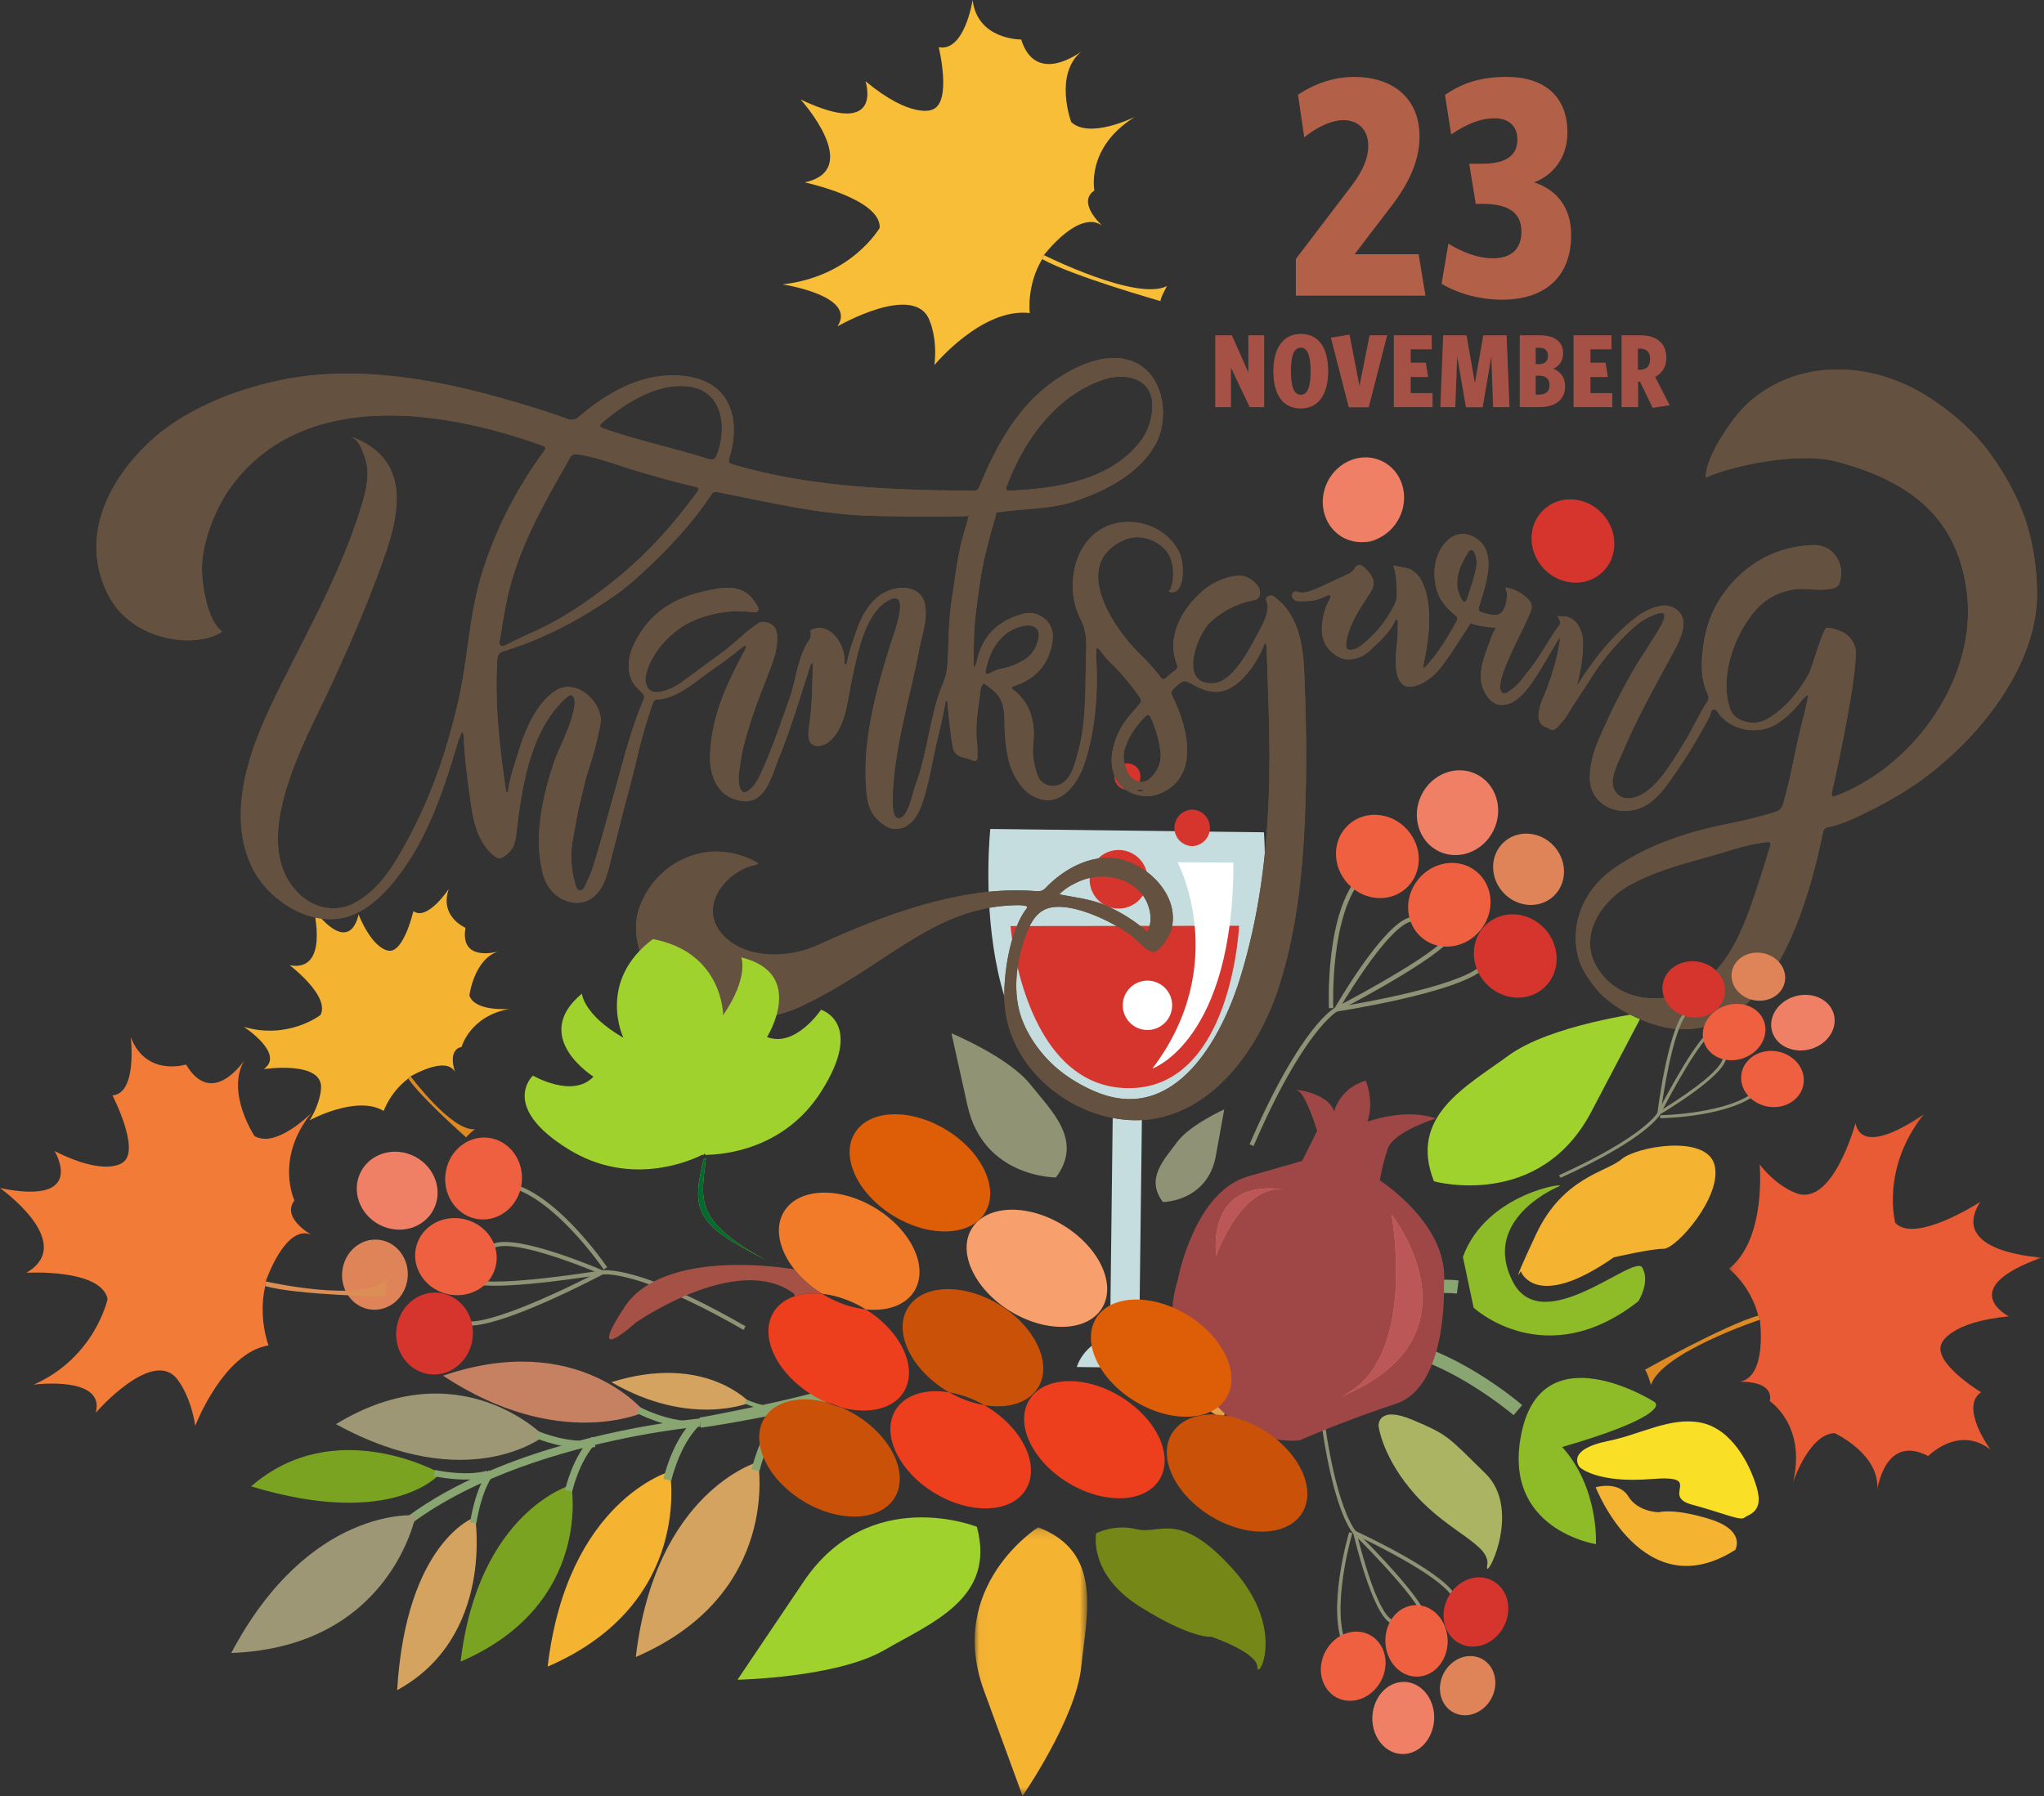 <svg width="223" height="196" viewBox="0 0 223 196" xmlns="http://www.w3.org/2000/svg" xmlns:xlink="http://www.w3.org/1999/xlink"><rect x="0" y="0" width="223" height="196" fill="#333333" stroke="none"/><title>Main Icon</title><defs><path id="a" d="M34.24.165v41.096H.102V.165h34.14z"/><path id="c" d="M12.297 29.448H.023V.137h12.274v29.311z"/></defs><g fill="none" fill-rule="evenodd"><path d="M158.691 173.913l-.298.242c-1.486-2.296-8.625-5.768-10.296-6.56.421 1.703 2.123 8.233 3.761 9.14l-.174.358c-2.015-1.12-3.955-9.435-4.038-9.79l-.092-.397.342.156c.37.169 9.063 4.171 10.795 6.851M147.538 167.304c-.026.082-2.47 8.412-.55 12.33l-.322.2c-1.994-4.073.421-12.295.525-12.644l.347.114z" fill="#8F9274"/><path d="M155.298 175.655l-.32.207c-1.354-2.618-7.22-8.406-7.28-8.462-.095-.091-2.38-2.384-3.798-14.095l.36-.072c1.393 11.51 3.663 13.84 3.684 13.862.246.24 5.968 5.888 7.354 8.56" fill="#8F9274"/><path d="M162.777 178.972c-1.693 1.206-3.851.806-4.818-.894-.969-1.7-.38-4.059 1.312-5.265 1.694-1.208 3.853-.806 4.82.896.968 1.7.379 4.053-1.314 5.263" fill="#D6352E"/><path d="M157.64 177.475c.77 1.973.01 4.276-1.703 5.145-1.713.866-3.726-.03-4.498-2.005-.77-1.973-.008-4.275 1.704-5.142 1.709-.868 3.722.029 4.498 2.002M149.383 184.89c-1.69 1.206-3.849.806-4.813-.894-.972-1.702-.382-4.06 1.311-5.266 1.692-1.208 3.85-.806 4.818.896.97 1.699.38 4.056-1.316 5.263" fill="#EE603F"/><path d="M161.62 186.57c-1.449 1.033-3.297.69-4.126-.766-.828-1.455-.326-3.474 1.126-4.507 1.449-1.031 3.296-.69 4.125.765.829 1.458.324 3.474-1.124 4.509" fill="#DF8458"/><path d="M156.412 186.675c.342 2.13-.86 4.206-2.69 4.64-1.833.433-3.596-.947-3.943-3.076-.34-2.13.864-4.209 2.695-4.64 1.827-.43 3.593.944 3.938 3.076" fill="#F08065"/><path d="M124.29 145.842l.307-25.126c15.52-1.182 13.3-29.9 13.3-29.9l-29.854-.363s-2.984 27.708 13.37 30.128l-.306 25.27c-2.955.8-3.626 3.312-3.626 3.312l10.351.128s-1.02-2.646-3.541-3.45" fill="#C6DDDF"/><path d="M110.25 101.047s1.395 17.549 12.778 17.687c11.378.138 12.156-17.716 12.156-17.716l-24.935.029zM130.107 88.342a1.993 1.993 0 0 0-.048 3.985 1.994 1.994 0 0 0 .048-3.985" fill="#D6352E"/><path d="M125.259 107.004a2.693 2.693 0 1 0-.062 5.385 2.693 2.693 0 0 0 .062-5.385" fill="#FFF"/><path d="M122.08 92.75a3.159 3.159 0 0 0-3.196 3.122 3.158 3.158 0 1 0 6.314.078 3.158 3.158 0 0 0-3.118-3.2M123.02 83.3a1.416 1.416 0 0 0-1.432 1.4 1.416 1.416 0 1 0 2.83.034 1.413 1.413 0 0 0-1.397-1.433" fill="#D6352E"/><path d="M128.473 94.08s5.904 11.105-2.744 22.515c0 0 8.84-3.047 8.84-22.47l-6.096-.046z" fill="#FFF"/><path d="M115.206 128.477s-7.9.056-9.652-7.836l-1.752-7.892s6.242 2.6 8.593 5.562c2.355 2.96 5.823 6.115 2.81 10.166" fill="#909374"/><path d="M54.347 135.572c-.218.035-.41.087-.577.16l.185.416c2.12-.942 9.34 1.94 11.204 2.715-2.039 1.054-10.848 5.496-14.093 5.33l-.024.452c3.792.194 14.308-5.367 14.754-5.603l.415-.22-.43-.188c-.36-.155-8.282-3.574-11.434-3.062M55.304 129.03l-.076.448c5.057.87 10.585 8.968 10.64 9.05l.374-.253a38.428 38.428 0 0 0-3.462-4.266c-2.75-2.924-5.264-4.6-7.476-4.978" fill="#8F9274"/><path d="M52.25 139.744l-.065.448c3.501.52 13.133-1.062 13.542-1.127.022-.003.996-.15 3.357.516 2.187.616 6.05 2.08 12.033 5.535l.226-.39c-11.65-6.739-15.539-6.13-15.693-6.108-.106.016-9.97 1.634-13.4 1.126" fill="#8F9274"/><path d="M43.245 145.062c.265-2.456 2.342-4.246 4.643-3.998 2.298.247 3.948 2.439 3.683 4.898-.266 2.456-2.343 4.247-4.643 3.998-2.299-.247-3.947-2.44-3.683-4.898" fill="#D6352E"/><path d="M48.681 141.175c-2.386-.625-3.848-2.946-3.264-5.187.584-2.24 2.994-3.55 5.382-2.924 2.388.623 3.852 2.948 3.265 5.185-.584 2.24-2.994 3.55-5.383 2.926M48.596 128.142c.265-2.456 2.343-4.248 4.641-3.997 2.3.246 3.948 2.44 3.685 4.897-.265 2.457-2.344 4.249-4.643 4-2.298-.25-3.947-2.443-3.683-4.9" fill="#EE603F"/><path d="M37.34 138.7c.228-2.103 2.007-3.635 3.976-3.424 1.966.214 3.379 2.091 3.152 4.196-.228 2.103-2.006 3.635-3.976 3.424-1.967-.213-3.379-2.092-3.152-4.196" fill="#DF8458"/><path d="M41.396 133.64c-2.187-1.144-3.093-3.736-2.024-5.788 1.07-2.051 3.71-2.788 5.9-1.648 2.187 1.145 3.094 3.736 2.022 5.788-1.066 2.053-3.708 2.79-5.898 1.647" fill="#F08065"/><path d="M126.876 131.162s4.869-.022 5.778-5.067l.91-5.043s-3.79 1.702-5.177 3.608c-1.387 1.904-3.456 3.94-1.511 6.502" fill="#8F9274"/><path d="M128.418 149.906s-2.044-3.235-.07-3.925c1.976-.69 10.31-2.836 11.152-5.439 0 0 1.869-3.158 1.401-4.403-.465-1.248 3.387 3.882.44 9.013 0 0 .231 5.485-4.324 6.009-4.558.526-2.097 4.898-4.912 2.867-2.817-2.035-2.838.325-3.42-.714-.584-1.04-.267-3.408-.267-3.408" fill="#E4A14D"/><path d="M156.44 128.898s11.496 3.215 17.176-7.593l5.676-10.808s-10.127 1.313-14.731 4.693c-4.604 3.381-10.91 6.603-8.12 13.708" fill="#A0D22E"/><path d="M150.397 155.587s.398 3.51 4.077 7.591c3.677 4.079 8.193 5.393 7.78 7.621-.41 2.234 3.979-5.933-.178-10.008-4.164-4.073-4.039-4.197-7.933-5.849-3.892-1.656-3.746.645-3.746.645" fill="#AAB462"/><path d="M175.492 157.225c3.512-.708 6.795-2.667 10.093-1.988 3.297.678 5.298 4.406 6.083 7.094.786 2.688-.88 2.882-1.348 3.266-.468.382-2.21-.473-5.724-1.416-3.514-.945 1.522-3.28-4.447-2.793-5.97.485-7.79-1.283-7.79-1.283s-1.722-1.898 3.133-2.88" fill="#FADF27"/><path d="M170.432 157.892c10.266-2.973 10.649-4.516 10.083-4.903-.564-.389-12.165-7.427-14.49 3.239-2.328 10.664 8.09 12.262 8.09 12.262s.362-6.1-3.683-10.598" fill="#8DBC28"/><path d="M165.13 154.415l.942-1.095c-.427-.368-10.511-8.942-18.598-7.19l.306 1.411c7.393-1.597 17.253 6.79 17.35 6.874M149.204 144.883c2.819-4.578 9.674-3.739 9.742-3.731l.187-1.433c-.318-.04-7.854-.96-11.158 4.405l1.229.759z" fill="#89A571"/><path d="M159.602 137.153c2.564-7.065 11.705-8.214 10.476-7.7-1.23.513-8.292 4.025-5.045 10.374 3.244 6.348 13.234-3.078 14.139-1.514.902 1.566-.426 3.674-.426 3.674-10.155 7.973-17.974.704-17.974.704l-1.17-5.538z" fill="#8DBC28"/><path d="M174.086 162.284s5.159 13.247 15.232 6.83c0 0 1.216-2.101-2.75-3.344-3.97-1.244-5.57-.764-5.57-.764s-2.286.011-3.348-1.726c-1.063-1.735-3.564-.996-3.564-.996" fill="#F5B332"/><path d="M161.72 105.858l-.3-.364c-2.623 2.165-12.787 3.943-15.157 4.332 1.084-1.814 5.349-8.747 7.716-9.283l-.105-.464c-2.913.662-8.059 9.564-8.275 9.943l-.247.426.487-.075c.522-.077 12.82-1.985 15.88-4.515M145.46 109.99c-.005-.104-.407-10.363 3.29-14.252l-.342-.328c-3.84 4.04-3.44 14.17-3.42 14.6l.472-.02z" fill="#8F9274"/><path d="M157.986 102.83l-.337-.333c-2.562 2.574-11.861 7.384-11.953 7.431-.15.076-3.782 1.992-9.367 14.933l.435.19c5.485-12.715 9.11-14.68 9.145-14.7.389-.198 9.459-4.894 12.077-7.521" fill="#8F9274"/><path d="M168.526 101.334c-1.753-1.896-4.612-2.1-6.388-.455-1.777 1.644-1.793 4.518-.039 6.412 1.754 1.9 4.615 2.104 6.392.457 1.774-1.644 1.788-4.513.035-6.414" fill="#D6352E"/><path d="M161.538 101.469c1.615-2.017 1.397-4.88-.491-6.399-1.888-1.511-4.727-1.107-6.344.913-1.613 2.016-1.394 4.88.494 6.394 1.883 1.515 4.723 1.107 6.341-.908M153.481 90.474c-1.75-1.898-4.613-2.102-6.384-.456-1.78 1.644-1.794 4.518-.039 6.413 1.754 1.897 4.613 2.104 6.39.456 1.775-1.644 1.791-4.515.033-6.413" fill="#EE603F"/><path d="M169.52 92.303c-1.501-1.624-3.952-1.798-5.473-.39-1.518 1.41-1.535 3.867-.032 5.492 1.502 1.623 3.951 1.797 5.47.392 1.52-1.413 1.534-3.87.035-5.494" fill="#DF8458"/><path d="M162.957 90.587c1.124-2.33.27-5.068-1.906-6.123-2.179-1.055-4.858-.022-5.983 2.307-1.121 2.325-.269 5.071 1.91 6.123 2.175 1.053 4.854.02 5.98-2.307" fill="#F08065"/><path d="M93.935 150.228l.675.873c-2.006 2.146-16.499 4.483-18.166 4.683l-.133-1.1c.406-.046 14.739-2.723 17.624-4.456" fill="#89A571"/><path d="M54.235 160.15c-6.144 2.504-12.123 6.122-15.761 11.304l.716.505c9.738-13.881 36.947-16.28 37.222-16.3l-.072-.874c-.177.014-11.39 1-22.105 5.365" fill="#89A571"/><path d="M69.365 180.806c15.982-6.893 13.337-21.287 13.337-21.287s-11.205 3.175-13.337 21.287" fill="#D3A35F"/><path d="M85.26 153.9c-2.366 2.376-3.22 6.277-3.255 6.441l.854.183c.009-.037.84-3.816 3.02-6.006l-.62-.618z" fill="#89A571"/><path d="M59.75 181.853c15.983-6.894 13.332-21.287 13.332-21.287s-11.202 3.18-13.333 21.287" fill="#F5B332"/><path d="M75.641 154.953c-2.368 2.368-3.22 6.27-3.256 6.434l.855.184c.008-.038.84-3.815 3.02-5.999l-.619-.619z" fill="#89A571"/><path d="M50.254 181.309c14.482-6.247 12.08-19.289 12.08-19.289s-10.149 2.878-12.08 19.289" fill="#7BA322"/><path d="M64.603 156.763c-2.148 2.15-2.919 5.684-2.952 5.832l.777.166c.006-.033.756-3.455 2.735-5.437l-.56-.561z" fill="#89A571"/><path d="M43.33 184.423c10.654-5.828 8.502-18.893 8.502-18.893s-7.51 2.588-8.503 18.893" fill="#D3A35F"/><path d="M53.326 160.431c-1.535 2.075-2.014 5.554-2.031 5.7l.676.092c.004-.034.476-3.452 1.905-5.383l-.55-.409z" fill="#89A571"/><path d="M25.23 180.367c17.392-.644 20.118-15.018 20.118-15.018s-11.588-1.094-20.118 15.018M36.65 155.397c13.472-8.203 22.702 1.303 22.702 1.303s-8.22 6.622-22.702-1.303" fill="#9E9776"/><path d="M58.804 156.2l-.314.728c.14.06 3.464 1.471 6.455.966l-.132-.78c-2.76.467-5.978-.903-6.009-.914" fill="#89A571"/><path d="M27.399 162.187c9.165-7.982 20.651-1.426 20.651-1.426s-5.034 6.158-20.651 1.426" fill="#7BA322"/><path d="M47.45 160.394l-.15.669c.143.032 3.565.79 6.045.068l-.192-.659c-2.308.673-5.669-.068-5.703-.078" fill="#89A571"/><path d="M48.334 150.11c14.769-5.046 21.992 3.956 21.992 3.956s-9.316 4.41-21.992-3.956" fill="#C68162"/><path d="M69.831 153.547l-.344.637c.126.069 3.104 1.647 6.106 1.61l-.008-.725c-2.815.036-5.727-1.507-5.754-1.522" fill="#89A571"/><path d="M66.701 150.817c10.206-3.203 15.1 2.227 15.1 2.227s-6.45 2.774-15.1-2.227" fill="#D3A35F"/><path d="M81.444 152.714l-.199.426c.086.04 2.115.973 4.172.926l-.011-.47c-1.945.047-3.944-.872-3.962-.882" fill="#89A571"/><path d="M165.916 138.714s1.587 4.457 10.148-1.518c0 0 4.052-.94 5.432-.93 1.378.011 6.431-5.716 5.564-9.13-.866-3.42-8.573-2.02-10.162-.64-1.59 1.384-6.402 1.943-9.325 8.207-2.926 6.265-1.657 4.01-1.657 4.01" fill="#F5B332"/><path d="M150.54 128.8s7.629 4.856 6.993 11.321c0 0 .484 11.165-5.227 13.045-5.712 1.88-10.5 3.992-10.5 3.992s-6.307.997-10.779-6.012c0 0-4.767-4.51-2.53-11.495 0 0 1.768-9.678 7.743-11.31l5.822-1.668 1.637-3.27s-1.248-4.177-2.173-4.409c-.925-.231 3.41.119 4.012 2.293 0 0 .648-2.597 3.461-3.363 0 0 .955 2.076.195 4.464 0 0 4.152-1.538 7.454-.338 0 0-4.613 1.418-5.243 3.285-.63 1.867-.866 3.464-.866 3.464" fill="#9F4747"/><path d="M146.27 152.414c16.06-6.653 5.54-19.892 5.54-19.892s2.995 16.015-5.54 19.892" fill="#F08065"/><path d="M146.27 152.414c16.06-6.653 5.54-19.892 5.54-19.892s2.995 16.015-5.54 19.892" fill="#BB5757"/><path d="M139.988 129.768c-8.58-1.085-7.289 7.232-7.289 7.232s2.646-7.661 7.289-7.232" fill="#F08065"/><path d="M139.988 129.768c-8.58-1.085-7.289 7.232-7.289 7.232s2.646-7.661 7.289-7.232" fill="#BB5757"/><path d="M119.592 167.314s-.903 4.426 4.769 7.993c5.67 3.569 7.803 3.29 7.803 3.29s4.996 1.687 5.01 3.305c.014 1.616 3.262-4.075-2.641-10.66-5.905-6.583-7.998-3.751-10.49-4.371-2.487-.619-4.45.443-4.45.443" fill="#748717"/><g transform="translate(188.525 121.379)"><mask id="b" fill="#fff"><use xlink:href="#a"/></mask><path d="M7.211 8.72c4.154 1.952 6.695-7.539 6.695-7.539.82 3.874 7.298-.877 7.486-1.016-4.764 5.973-3.142 11.887-3.142 11.887 2.168 2.336 9.284-2.295 9.284-2.295-3.605 5.594 6.707 6.079 6.707 6.079-9.575 3.413-3.603 6.422-3.603 6.422-6.421.604-7.31 2.904-7.31 2.904-1.131 2.11 4.284 5.376 4.284 5.376-2.352 1.6.917 6.119 1.021 6.262-3.47-2.715-6.79.702-6.79.702-4.677-2.44-5.53 3.492-5.567 3.759.38-3.957-4.646-6.259-4.646-6.259-2.733.06-4.482 5.19-4.529 5.332 1.468-6.2-2.542-8.822-2.542-8.822.454-2.27-3.117-2.123-3.305-2.113 3.08-.519 2.22-6.774 2.22-6.774l-.176-.45C2.488 18.916.101 17.06.101 17.06 4.227 13.801 3.45 5.68 3.45 5.68 5.287 8.016 7.21 8.72 7.21 8.72" fill="#E95B34" mask="url(#b)"/></g><path d="M191.823 143.554l.177.45s-10.745 3.571-11.878 7.119c0 0-.421-1.471-.663-1.662 0 0 8.706-4.87 12.364-5.907" fill="#DE8922"/><path d="M101.43 35.021c-1.56-4.32-10.059.592-10.059.592 2.157-3.32-5.78-4.547-6.01-4.582 7.586-.85 10.616-6.181 10.616-6.181.117-3.186-8.185-4.95-8.185-4.95 6.5-1.403-.45-9.046-.45-9.046 9.181 4.364 7.084-1.99 7.084-1.99 4.966 4.118 7.22 3.121 7.22 3.121 2.288-.69.766-6.834.766-6.834 2.794.533 3.674-4.976 3.7-5.151.537 4.375 5.299 4.311 5.299 4.311 1.582 5.037 6.376 1.446 6.59 1.283-3.064 2.529-1.135 7.715-1.135 7.715 1.975 1.893 6.835-.497 6.968-.564-5.416 3.345-4.433 8.038-4.433 8.038-1.924 1.284.705 3.708.845 3.834-2.544-1.814-6.354 3.218-6.354 3.218l-.193.442c-1.73 2.88-1.352 5.882-1.352 5.882-5.22-.618-10.404 5.676-10.404 5.676.349-2.953-.514-4.814-.514-4.814" fill="#F8BE37"/><path d="M113.7 28.277l.191-.442s10.122 5.082 13.427 3.375c0 0-.74 1.338-.704 1.645 0 0-9.595-2.72-12.914-4.578" fill="#F8BE37"/><path d="M106.574 166.6s-11.702-4.704-18.909 5.992l-7.206 10.695s10.789-.21 16.013-3.23c5.222-3.021 12.211-5.676 10.102-13.458" fill="#A0D22E"/><path d="M28.768 116.658c2.354-1.627-2.034-4.529-2.163-4.612 4.84 1.435 8.357-1.29 8.357-1.29 1.084-2.078-3.354-5.43-3.354-5.43 4.36.785 2.606-6.1 2.606-6.1 4.14 5.305 4.898.549 4.898.549 1.68 4.032 3.354 3.966 3.354 3.966 1.598.147 2.634-4.318 2.634-4.318 1.513 1.09 3.794-2.323 3.866-2.43-1.068 3.033 1.82 4.244 1.82 4.244-.649 3.748 3.38 2.636 3.56 2.585-2.649.865-3.136 4.802-3.136 4.802.586 1.772 4.272 1.472 4.374 1.463-4.325.784-5.224 4.147-5.224 4.147-1.568.342-.755 2.637-.711 2.759-.955-1.87-4.85.454-4.85.454l-.255.242c-1.957 1.447-2.684 3.533-2.684 3.533-2.947-1.783-8.07 1.013-8.07 1.013 1.15-1.86 1.221-3.32 1.221-3.32.436-3.267-6.243-2.257-6.243-2.257" fill="#F5B332"/><path d="M44.8 117.447s4.478 6.025 7.01 5.767c0 0-.87.69-.946.902 0 0-4.913-4.325-6.32-6.427l.255-.242z" fill="#DE8922"/><path d="M20.297 116.152c2.827 4.775 6.246-.28 6.398-.508-2.122 3.474 1.063 8.307 1.063 8.307 2.328 1.407 6.135-2.42 6.24-2.527-4.058 4.972-1.876 9.56-1.876 9.56-1.416 1.865 1.658 3.642 1.82 3.735-2.828-1.17-4.951 5.104-4.951 5.104l-.056.51c-.802 3.465.363 6.468.363 6.468-4.957.815-7.997 8.78-7.997 8.78-.487-3.155-1.786-4.843-1.786-4.843-2.608-4.041-9.067 3.416-9.067 3.416 1.074-4.038-6.543-3.096-6.765-3.069 6.73-2.996 8.057-9.36 8.057-9.36-.762-3.332-8.861-2.845-8.861-2.845C8.459 135.616 0 129.638 0 129.638c9.614 1.96 5.956-4.038 5.956-4.038 5.68 2.882 7.476 1.222 7.476 1.222 1.912-1.354-1.162-7.293-1.162-7.293 2.71-.225 2.015-6.176 1.993-6.365 1.683 4.382 6.034 2.988 6.034 2.988" fill="#F27C37"/><path d="M42.032 141.474s-9.547-.142-13.097-1.14l.056-.511s10.671 2.44 13.238-.249c0 0-.313 1.592-.197 1.9" fill="#DB8F54"/><g transform="translate(106.317 166.516)"><mask id="d" fill="#fff"><use xlink:href="#c"/></mask><path d="M6.94.137s-10.092 6.38-5.896 17.848l4.2 11.463s5.819-8.4 6.403-14.088C12.231 9.674 14.073 2.83 6.94.137" fill="#F5B332" mask="url(#d)"/></g><path d="M124.8 86.27c-.3-.153-.518-.088-.821-.082.3.186.523.234.822.083m-16.969-14.228c-.1.366-.22.728-.291 1.1-.072.379.061.485.408.33.414-.185.803-.432 1.264-.505.81-.128 1.563-.433 2.276-.82 1.048-.568 1.645-1.481 1.828-2.648.113-.718-.264-1.167-.99-1.246a1.976 1.976 0 0 0-.527.023c-1.435.244-2.494 1.036-3.268 2.25-.304.475-.497.994-.7 1.516m15.003 9.328c-.382.836-.3 1.803.138 2.784.465 1.039 1.723 1.745 2.783.497.648-.763.988-1.663.848-2.681a13.063 13.063 0 0 0-.98-3.511c-.238-.54-.394-.584-.813-.135-.795.854-1.521 1.765-1.976 3.046m-7.26 16.214c1.854.375 3.6.542 5.218 1.284 1.59.727 3.055 1.628 4.385 2.827.741-1.42.202-3.339-.837-4.419-1.719-1.786-4.565-2.067-6.746-1.04-.682.321-1.36.668-2.02 1.348M78.34 49.272c.998-2.988.33-6.793-3.411-7.122-3.402-.298-6.734 1.855-9.208 3.954-.381.324-.326.49.174.666 3.672 1.289 7.466 2.074 11.161 3.248.831.264.977.177 1.284-.746m31.437 4.15c.147.146.305.118.454.111 5.03-.214 11.02-1.125 14.283-5.506.833-1.119 1.311-2.785 1.183-4.187-.243-2.635-3.041-3.167-5.235-2.442-5.303 1.753-8.8 6.717-10.66 11.749-.034.09-.019.197-.025.275m-53.534 8.636c-.165.492-.32.99-.463 1.496-.57 2.006-.881 4.03-1.214 6.082-.044.276-.174.613.052.795.232.187.533-.023.776-.15 1.148-.6 2.337-1.114 3.506-1.665 2.594-1.225 4.943-2.836 7.202-4.56 3.553-2.712 6.632-5.92 9.31-9.507.227-.306.474-.6.681-.919.211-.326.154-.432-.22-.517-2.222-.507-4.414-1.135-6.598-1.785-2.006-.596-4.066-1.425-6.14-1.728-.337-.05-.696-.1-.93.316-2.247 3.986-4.508 7.817-5.962 12.142M55.22 86.41l.197.038c.187-1.659.792-3.198 1.264-4.776.642-2.147 2.03-5.235 4.093-6.4 2.248-1.268 5.172 1.549 4.721 3.802-.32 1.598-.706 3.175-1.22 4.723-.162.482-.318.968-.434 1.462-.35 1.485-.75 2.957-.995 4.465-.187 1.152-.502 2.282-.512 3.462-.01 1.153.116 2.285.461 3.385.08.257.177.584.52.58.282-.002.416-.27.52-.504.281-.625.591-1.237.803-1.895.81-2.519 1.478-5.077 2.204-7.618 1.031-3.618 1.883-7.296 3.361-10.776.127-.298.095-.534-.153-.749-.151-.134-.28-.294-.43-.432-.718-.664-1.016-1.507-1.025-2.461-.01-1.018.304-1.965.778-2.844 1.92-3.567 4.887-4.939 8.716-5.606 1.928-.337 3.406-.095 4.475 1.74.113.196.276.4.139.632-.142.236-.394.186-.623.155-2.154-.299-4.479.084-6.467.95-2.343 1.022-4.727 3.58-5.185 6.14-.072.399.07.955.329 1.27.322.39.84.409 1.238.337.949-.171 1.774-.613 2.54-1.171 1.439-1.047 2.864-2.114 4.301-3.162 1.356-.989 2.493-2.244 3.917-3.155.563-.36 1.552.044 1.842.583.413.769.11 2.393-.142 3.173-.658 2.037-1.555 3.993-2.23 6.027-.625 1.885-1.232 3.763-1.486 5.738-.097.752-.255 1.513-.052 2.271.2.748.55.849 1.137.342.594-.514.934-1.202 1.252-1.895 1.18-2.57 2.073-5.25 3.027-7.905.492-1.367.708-2.815 1.137-4.201.206-.668.457-1.321.807-1.927.124-.213.315-.42.386-.658.017-.058.06-.815-.068-.745 2.149-1.185 3.954 1.614 3.765 3.52-.009.08.01.203.235.18.208-1.206.629-2.377 1.035-3.551.488-1.41 1.114-2.722 2.264-3.739 1.175-1.04 3.467-1.616 4.693-.364 1.336 1.366.234 4.391-.063 5.973-.877 4.662-2.308 9.324-2.757 14.052-.06.65-.496 4.303.45 4.412 1.058.12 1.587-2.796 1.849-3.492.896-2.38 1.304-4.883 1.867-7.354.31-1.356.68-2.706 1.222-3.99.32-.761.436-1.558.477-2.38.108-2.232.1-4.47.441-6.69.31-2.01.551-4.03 1-6.019.215-.946.548-1.855.773-2.795.114-.476.266-.248-.249-.238-3.434.07-7.031.044-10.468-.052-3.53-.098-7.004-.68-10.463-1.349-2.06-.398-4.113-.83-6.17-1.237-.29-.057-.5.039-.655.272-2.178 3.287-4.919 6.161-7.82 8.814-.888.809-1.812 1.58-2.8 2.266-3.691 2.56-7.707 4.684-12.01 6.004-.492.15-.696.387-.728.903-.298 4.868.267 9.65.969 14.459m56.83 12.484c-.578-.178-1.194-.126-1.786-.098-8.764.413-13.815 6.826-23.167 11.145-3.7 1.71-9.571 1.73-13.078-.448-3.127-1.944-5.523-6.744-4.298-10.347 1.719-5.06 7.539-7.982 12.807-5.061.461.256-.128.253-.589.397-3.041.955-5.59 4.483-3.266 7.311 2.425 2.95 7.334 2.799 10.511 1.353 5.06-2.302 10.346-4.416 15.843-5.43 2.668-.494 5.33-.693 8.036-.473.425.035.732-.056 1.015-.352 1.863-1.957 4.627-3.536 7.393-3.253 3.567.365 7.43 4.095 6.285 7.91-.153.51-1.284 2.502-2.025 2.311-.843-.217-1.575-1.227-2.247-1.74-1.913-1.457-7.046-4.065-9.528-2.861-1.405.68-1.997 2.567-2.416 3.945-.796 2.62-.993 5.747.067 8.307.955 2.307 2.666 4.4 4.704 5.831 1.17.822 2.547 1.567 3.899 2.041 8.25 2.888 13.142-6.331 15.098-12.685 2.81-9.134 3.373-18.415 3.14-27.915-.065-2.635-.168-5.268-.247-7.902-.006-.22.027-.453-.198-.735-.754 2.028-2.75 5.203-5.16 5.34-.81.046-1.687-.242-2.391-.626-1.293-.706-1.284-.748-2.431.313-.24.222-.282.426-.13.737 1.355 2.774 2.819 7.372.074 9.825-.645.578-1.779 1.113-2.657 1.145-1.134.042-2.448-.431-3.17-1.317-.846-1.036-1.008-2.467-.739-3.74.154-.734.423-1.5.767-2.166.482-.935 1.185-1.712 1.867-2.499.583-.671.612-.674.075-1.407-.95-1.291-1.964-2.527-3.137-3.628-.364-.343-.645-.776-.968-1.163a.58.58 0 0 0-.392-.232c-.006.393-.038.78-.014 1.162.233 3.648-.114 8.024-1.304 11.49-.713 2.074-2.535 4.8-5.224 3.66-1.025-.435-1.684-1.187-2.223-2.105-.884-1.502-1.107-3.261-1.217-4.971-.062-.977.023-1.985-.21-2.945-.292-1.206-1.117-1.775-2.081-2.453-.267.228-.326.482-.358.731-.249 1.958-.632 3.94-.374 5.917.06.45.033.914.031 1.371-.001.376-.2.544-.526.391-.811-.38-1.64-.225-2.068-1.132-.243-.512-.724-5.352-.678-5.352-.271.002-.23.21-.25.325-.327 1.915-.856 3.79-1.244 5.693-.373 1.834-.737 3.705-1.375 5.47-.47 1.304-1.476 2.627-3.045 2.453-.848-.093-1.91-1.063-2.313-1.765-.533-.93-.614-2.075-.67-3.122-.194-3.569.43-7.129 1.326-10.57.446-1.717.962-3.415 1.497-5.106.222-.7 2.085-5.57-.273-4.407-2.211 1.092-3.154 4.59-3.658 6.76-.201.862-.367 1.733-.548 2.6-.28 1.342-.434 2.719-.935 4.004-.437 1.118-1.46 2.771-2.908 2.546-1.09-.171-.736-1.883-.633-2.601.307-2.149.276-4.294.353-6.457-.265.142-.286.322-.334.472-1.073 3.336-2.065 6.698-3.39 9.945-.833 2.041-1.516 5.394-4.485 4.568-.048-.015-.096-.033-.145-.046-2.055-.501-2.884-2.664-2.868-4.528.022-2.602.71-5.202 1.723-7.584.578-1.359 1.261-2.673 1.95-3.978.113-.217.277-.418.227-.731-.36.086-.584.349-.827.547-1.204.987-2.52 1.854-3.77 2.786-1.413 1.054-3.147 2.452-4.987 2.549-.324.017-.475.14-.584.466-.653 1.956-1.253 3.928-1.71 5.937-.455 2.008-1.015 3.989-1.53 5.979-.386 1.49-.745 2.988-1.148 4.473-.475 1.752-.742 3.955-2.467 4.976-1.306.774-3.143.225-4.116-.891a4.693 4.693 0 0 1-1.028-2.022c-.924-3.841-.113-7.762 1.038-11.463.718-2.308 2.153-4.474 2.451-6.9a1.432 1.432 0 0 0-.137-.817c-.095-.195-.257-.255-.441-.155a2.162 2.162 0 0 0-.425.318c-2.985 2.733-4.165 7.021-4.82 10.877a66.027 66.027 0 0 0-.487 3.507c-.103.901-.198 1.87-.945 2.495-.078.065-.138.152-.22.212-.643.47-.919.434-1.52-.104-1.538-1.376-2.036-3.488-2.31-5.452-.332-2.37-.68-4.792-.778-7.184-.009-.217.013-.46-.222-.733-.175.483-.355.911-.487 1.354-1.286 4.32-2.748 8.784-5.19 12.606-1.544 2.414-3.863 5.314-6.703 6.206-4.048 1.27-8.718-1.727-10.473-5.295-1.97-4.007-1.358-8.664.004-12.755.885-2.657 2.106-5.196 3.362-7.693 3.104-6.174 6.436-12.255 8.487-18.888.436-1.408.836-2.9.674-4.386-.067-.611-.845-3.466-1.843-3.182.288-.082.49-.015.666.062 5.656 2.476 4.846 7.738 3.116 12.701-1.745 5.004-3.857 9.869-6.088 14.671-2.591 5.577-8.997 16.719-3.295 22.28 1.608 1.569 3.933 2.1 5.97 1.065 1.142-.58 2.274-1.559 3.09-2.544 1.05-1.266 1.883-2.714 2.672-4.154 2.052-3.744 3.567-7.618 4.72-11.73.331-1.18.635-2.366.913-3.559 1.109-4.758 1.174-9.567 2.674-14.273a44.891 44.891 0 0 1 6.648-13.013c.303-.41.27-.543-.207-.714-10.725-3.848-25.993-6.254-33.892 4.525-1.719 2.345-3.272 6.269-3.163 9.232.064 1.75.608 5.42 2.206 6.565-2.775 1.913-9.867 1.143-12.47-4.059-2.998-5.99-.253-11.938 4.188-16.301 3.734-3.668 9.247-5.894 14.284-6.996 8.289-1.813 17.004-.256 25.033 2.042 2.217.635 4.442 1.315 6.61 2.104.502.182.9.09 1.32-.27 3.348-2.859 7.495-5.113 12.046-4.312 4.52.796 5.54 4.756 4.344 8.772-.172.581-.146.628.444.803 8.272 2.451 17.225 2.775 25.786 2.845.805.006.826.034 1.133-.709 1.521-3.67 3.45-7.29 6.43-9.985 2.613-2.364 7.595-5.221 11.06-2.955 2.623 1.719 3.06 5.921 1.626 8.557-1.79 3.286-5.633 5.218-9.065 6.322-2.554.822-5.56.719-8.187 1.14-.256.04-.102.023-.174.275-.695 2.436-1.383 4.895-1.747 7.406-.295 2.034-.595 4.07-.65 6.133a57.322 57.322 0 0 0-.01 3.112c.285-.325.31-.62.373-.888.638-2.711 2.405-4.285 5.028-4.971 1.158-.303 2.348.227 2.928 1.274.38.683.317 1.444.17 2.157-.462 2.233-1.85 3.666-3.98 4.41-.141.048-.305.061-.376.228.018.046.022.111.056.137 2.018 1.501 2.522 3.603 2.287 5.951-.125 1.253.07 2.428.519 3.576.415 1.061 1.782 1.316 2.655.743 1.06-.698 1.365-2.153 1.682-3.295 1.008-3.632.774-7.34.914-11.063.048-1.27-.024-2.405-.634-3.586-1.54-2.983-.966-7.536 1.927-9.554 2.748-1.918 7.203-1.03 8.84 2.266.72 1.451.572 5.082-1.196 4.289.384.173 1.16-2.895-.296-4.507-1.158-1.28-3.034-1.768-4.595-1.044-5.75 2.672-1.086 9.53 1.69 12.28.831.823 1.644 1.654 2.335 2.595.225.305.383.345.658.104a15.3 15.3 0 0 1 1.003-.822c.252-.188.27-.385.159-.66-1.233-3.023.71-6.272 3.037-8.16 1.001-.811 2.593-1.5 3.902-1.48.867.012 2.269.984 2.128 2.011-.054.388-.295.601-.643.66-1.747.3-3.53 1.218-4.805 2.437-1.47 1.404-3.48 6.93.423 6.62 1.983-.156 3.71-3.409 4.523-4.928.51-.955 1.685-2.8 1.243-3.941-.084-.217-.145-.461.128-.6.234-.119.45-.148.702.039 3.28 2.455 3.218 6.775 3.344 10.445.17 4.956.186 9.936-.064 14.889-.297 5.857-1.014 11.771-2.831 17.366-2.564 7.888-9.13 16.206-18.51 14.08-5.898-1.335-11.062-6.373-11.38-12.592-.148-2.873.563-7.472 2.214-9.901.095-.14.26-.246.246-.509M160.476 64.044c.263-.716.434-1.455.584-2.2.11-.552.006-1.063-.21-1.556-.15-.343-.438-.39-.633-.082-.668 1.051-1.233 2.148-1.242 3.443-.003.652.203 1.245.524 1.799.185.32.386.314.526-.034.179-.445.303-.912.451-1.37m31.706 31.3c.303-.944.596-1.892.884-2.842.185-.614.12-.674-.502-.586-.05.007-.1.021-.15.027-1.88.226-3.678.875-5.492 1.39-1.85.526-3.71 1.016-5.523 1.663-1.191.426-2.36.918-3.475 1.518-3.128 1.682-5.766 5.49-3.718 8.98 1.785 3.04 5.356 4.029 8.639 3.112.964-.27 1.92-.659 2.734-1.25 3.51-2.547 4.968-7.03 6.265-10.972.114-.347.226-.693.338-1.04m-22.016-25.775c-.14.11-1.496 2.547-2.178 3.62-.812 1.277-1.962 3.205-3.523 3.64-1.066.297-1.827-.14-2.436-1.203-1.127-1.97.02-4.157.664-6.074.12-.356.296-.636.517-1.072-.799-.013-2.232-.212-2.768-.488-.187.308-.488.8-.74 1.173-.844 1.251-1.621 2.562-2.595 3.764-.634.78-1.387 1.425-2.383 1.812-2.866 1.112-2.511-2.812-2.323-4.502.088-.796.11-1.593.097-2.393-.002-.101-.014-.206-.125-.262-.162.054-.203.217-.266.343-.622 1.235-1.665 2.112-2.634 3.04-.635.61-1.445.967-2.34.978-.8.01-1.458-.395-2.01-.947-.667-.667-.93-1.5-.903-2.432.03-1.003.238-1.963.687-2.867.11-.222.285-.423.253-.7-.217-.122-.406-.01-.576.082-.957.515-1.99.55-3.036.507-.36-.016-.732-.459-.542-.836.207-.408.612-.103.966-.093.477.013.905-.126 1.34-.302 1.292-.524 2.538-1.158 3.804-1.738.308-.142.538-.35.716-.653.484-.815 1.278.165 1.594.586.548.73.582 1.291.097 2.07-.832 1.334-1.78 2.605-2.294 4.116-.173.506-.342 1.017-.363 1.556-.021.538.165.69.695.592.356-.067.67-.231.953-.457 1.55-1.241 2.805-2.723 3.658-4.529.132-.278.235-.564.223-.879-.042-1.114.01-2.24-.401-3.312-.005-.011 1.692.305 1.884.41.586.322 1.027.83 1.307 1.434 1.228 2.655.673 6.372.09 9.117-.009.046.01.099.015.149.076.052.15.026.2-.027 1.338-1.416 2.37-3.108 3.315-4.814.291-.526.291-.572-.17-.96-.936-.786-1.683-1.697-1.96-2.922-.35-1.55-.202-3.167.703-4.487.77-1.12 1.926-1.706 3.266-1.088 2.925 1.348 1.433 5.318.767 7.532-.167.559-.123.667.442.819.636.17 1.404.44 1.901.003.513-.453.615-1.253.675-1.977.02-.261-.156-.473-.163-.784 1.05.156 1.882.646 2.566 1.39.32.347.342.78.167 1.219-.623 1.553-1.444 3.017-2.119 4.548-.297.673-1.803 3.762-.958 4.339.312.212.611-.124.88-.297.855-.55 1.392-1.403 2.01-2.171 1.23-1.53 2.116-3.293 3.268-4.876.3-.413-.023-.705-.147-1.04.005.016.874.039.971.062.302.072.572.202.81.401.452.378.733.95.884 1.51.399 1.468-.399 5.4-.594 5.54.29-.209.418-.504.59-.765 1.488-2.265 3.185-4.351 5.261-6.103.978-.825 2.032-1.526 3.333-1.76 1.216-.22 2.466.6 2.47 1.882.004 1.019-.503 2.073-.973 2.947-1.936 3.605-4.002 7.246-5.603 11.014-.429 1.008-.953 1.976-1.122 3.074-.171 1.116.584 2.131 1.72 2.083 2.485-.106 4.415-3.478 5.583-5.288.967-1.497 1.74-3.102 2.61-4.652.1-.178.21-.35.331-.514.215-.292.258-.583.097-.925-.78-1.66-.698-3.403-.485-5.16.3-2.465 1.23-4.679 2.81-6.573 2.347-2.816 5.559-4.423 9.216-4.52 2.214-.057 3.568 2.151 2.82 4.207-.386 1.065-3.619.49-4.542.587-1.737.183-3.228.845-4.426 2.142-2.394 2.593-4.133 7.334-2.968 10.832.185.555.505.972 1.046 1.242 1.127.563 2.204.487 3.26-.17 1.818-1.127 3.268-2.92 4.298-4.773.379-.682 1.574-5.105 1.978-5.059 1.377.158 2.664.703 3.077 2.132.502 1.744-1.702 12.224-2.473 15.618-.016.075-.036.15-.047.225-.062.446.025.533.425.38 8.8-3.353 15.508-13.226 14.273-22.363-1.07-7.904-6.04-11.961-14.244-14.126-3.926-1.035-11.029.348-14.2 1.748-.096-1.911 2.094-5.198 3.226-6.634 1.55-1.965 3.647-3.42 5.996-4.265 4.915-1.771 10.393-.765 14.764 1.94 2.322 1.44 4.73 3.433 6.436 5.583 1.965 2.473 3.833 5.81 4.702 8.864a26.383 26.383 0 0 1 .997 7.297c-.022 7.815-6.36 15.864-13.085 20.57-1.974 1.381-4.15 2.533-6.318 3.575-1.071.513-2.187.968-3.35 1.223-.375.082-.532.258-.614.647-1.615 7.772-5.61 22.08-15.895 21.383-2.852-.194-6.816-2.042-8.703-4.239-.81-.943-1.732-2.276-2.062-3.494-1.031-3.796.667-7.516 3.76-9.71 3.56-2.525 7.828-3.98 12.068-4.847 1.862-.38 3.772-.808 5.587-1.375.487-.152.766-.39.911-.892.929-3.201 1.4-6.513 2.279-9.726.186-.68.304-1.38.475-2.173-.416.204-.622.468-.838.74-.759.96-1.626 1.808-2.67 2.456-1.655 1.028-4.462.939-6.125-.96-.21-.24-.356-.679-.689-.645-.367.038-.323.524-.472.805-1.074 2.024-2.244 4.012-3.552 5.893-.966 1.391-2.064 3.122-3.633 3.896-2.612 1.287-5.911-.112-5.862-3.233.022-1.426.413-2.771.962-4.063a67.815 67.815 0 0 1 4.127-8.167c.522-.88 1.126-1.709 1.64-2.597.244-.42 1.744-2.516 1.342-2.963-.358-.398-2.12.58-2.412.792-1.188.859-2.172 1.917-3.126 3-.821.93-1.6 1.909-2.256 2.972-.893 1.447-1.886 2.83-2.757 4.293-.268.452-.654.838-1.004 1.238-.296.337-.636.498-1.053.159-.094-.076-.24-.08-.356-.132-1.525-.694-.157-3.2.222-4.218.538-1.443.993-2.92 1.268-4.437.04-.226.086-.45.12-.676.014-.097 0-.199-.003-.412M148.271 52.545c.263-.166.432-.08.587-.01.824.366 1.547.878 2.098 1.597.481.627.742 1.326.55 2.137-.205.86-.287 1.777-1.052 2.382-.795.627-1.585.661-2.4.179-.28-.165-.429-.477-.494-.823-.16-.83-.004-1.615.291-2.387.145-.38.287-.761.433-1.14.244-.637.355-1.276-.013-1.935" fill="#655140"/><path d="M170.017 56.269c.897.333 1.51.859 2.033 1.488.446.538.493 1.154.195 1.784-.11.233-.157.479-.22.725-.266 1.032-1.013 1.578-2.07 1.532-.483-.02-.95-.084-1.414-.253-.434-.157-.593-.437-.58-.866.014-.544.136-1.054.443-1.512.283-.421.556-.85.854-1.262.343-.475.678-.95.759-1.636M117.595 96.238c2.181-1.028 5.027-.747 6.746 1.04 1.04 1.08 1.578 2.998.837 4.418-1.33-1.199-2.796-2.1-4.385-2.827-1.617-.742-3.364-.91-5.218-1.284.66-.68 1.338-1.027 2.02-1.347m8.161-11.586c-1.06 1.248-2.318.542-2.783-.497-.439-.981-.52-1.948-.138-2.784.455-1.28 1.18-2.192 1.976-3.046.419-.449.575-.405.813.135.496 1.122.813 2.299.98 3.51.14 1.019-.2 1.92-.848 2.682m-1.777 1.536c.303-.006.522-.07.822.083-.3.151-.522.103-.822-.083m-14.767-13.22c-.46.073-.849.32-1.264.505-.345.155-.479.049-.407-.33.07-.372.192-.734.291-1.1.203-.522.396-1.041.7-1.517.774-1.213 1.834-2.005 3.268-2.249.173-.028.355-.042.528-.023.725.08 1.102.528.99 1.246-.184 1.167-.78 2.08-1.83 2.648-.712.387-1.465.692-2.276.82m-3.598-16.4c-.225.941-.558 1.85-.772 2.796-.45 1.988-.692 4.008-1 6.02-.342 2.22-.334 4.457-.442 6.69-.04.82-.156 1.618-.477 2.378-.541 1.285-.913 2.635-1.222 3.991-.563 2.471-.971 4.974-1.868 7.354-.26.696-.79 3.613-1.849 3.492-.945-.109-.51-3.763-.449-4.412.449-4.728 1.88-9.39 2.757-14.052.297-1.582 1.399-4.607.062-5.973-1.225-1.252-3.517-.676-4.692.364-1.15 1.017-1.776 2.33-2.264 3.739-.406 1.174-.827 2.345-1.035 3.55-.225.024-.243-.098-.235-.18.189-1.905-1.616-4.704-3.765-3.519.128-.07.085.687.068.745-.072.238-.262.445-.386.658-.35.606-.601 1.259-.807 1.927-.428 1.386-.645 2.834-1.138 4.2-.953 2.657-1.845 5.337-3.026 7.906-.319.693-.658 1.381-1.252 1.895-.587.507-.936.406-1.137-.342-.203-.758-.045-1.52.052-2.271.254-1.975.861-3.853 1.486-5.738.675-2.034 1.572-3.99 2.23-6.027.25-.78.555-2.404.142-3.173-.29-.539-1.279-.942-1.842-.583-1.424.91-2.561 2.166-3.917 3.155-1.437 1.048-2.862 2.115-4.3 3.162-.767.558-1.592 1-2.541 1.171-.397.072-.916.053-1.238-.338-.259-.314-.401-.87-.329-1.27.458-2.56 2.842-5.117 5.185-6.139 1.988-.866 4.313-1.249 6.467-.95.229.031.481.081.623-.155.138-.232-.026-.436-.14-.631-1.068-1.836-2.545-2.078-4.474-1.741-3.829.667-6.795 2.04-8.716 5.606-.474.879-.788 1.826-.777 2.844.009.954.306 1.797 1.024 2.461.15.138.278.298.43.432.248.215.28.451.153.75-1.478 3.479-2.33 7.157-3.361 10.775-.725 2.541-1.394 5.1-2.204 7.618-.211.658-.522 1.27-.802 1.895-.105.233-.24.502-.522.504-.342.004-.438-.323-.52-.58-.344-1.1-.47-2.232-.46-3.385.01-1.18.325-2.31.512-3.462.245-1.508.645-2.98.995-4.465.116-.494.272-.98.433-1.462.515-1.548.901-3.125 1.221-4.723.45-2.253-2.472-5.07-4.721-3.801-2.063 1.164-3.451 4.252-4.093 6.4-.472 1.577-1.077 3.116-1.264 4.775l-.197-.038c-.703-4.808-1.267-9.591-.968-14.46.03-.515.235-.751.727-.902 4.303-1.32 8.319-3.444 12.011-6.004.987-.685 1.911-1.457 2.798-2.266 2.902-2.653 5.643-5.527 7.821-8.814.155-.233.365-.33.654-.272 2.059.406 4.11.84 6.17 1.237 3.46.669 6.935 1.25 10.465 1.349 3.435.096 7.033.123 10.467.052.515-.01.363-.238.25.238M54.566 69.636c.333-2.052.644-4.076 1.214-6.082.143-.506.298-1.004.463-1.496 1.454-4.325 3.715-8.156 5.962-12.142.234-.415.593-.365.93-.316 2.074.303 4.134 1.132 6.14 1.728 2.184.65 4.376 1.278 6.599 1.785.373.085.43.191.219.517-.207.32-.454.613-.682.919-2.677 3.586-5.756 6.795-9.309 9.507-2.259 1.724-4.608 3.335-7.202 4.56-1.169.551-2.358 1.064-3.506 1.665-.243.127-.544.337-.777.15-.225-.182-.095-.518-.05-.795m11.154-23.532c2.474-2.099 5.806-4.252 9.208-3.954 3.741.329 4.41 4.134 3.411 7.122-.307.923-.452 1.01-1.284.746-3.695-1.174-7.489-1.96-11.161-3.248-.5-.175-.555-.342-.174-.666m44.08 7.043c1.862-5.032 5.358-9.996 10.661-11.749 2.194-.725 4.992-.193 5.235 2.442.129 1.402-.35 3.068-1.183 4.187-3.264 4.38-9.253 5.292-14.283 5.506-.149.007-.307.035-.454-.11.006-.08-.009-.186.024-.276m29.23 11.97c-.252-.187-.469-.158-.703-.04-.273.14-.211.384-.128.6.442 1.142-.733 2.987-1.243 3.942-.814 1.52-2.54 4.772-4.523 4.928-3.903.31-1.893-5.216-.423-6.62 1.274-1.219 3.057-2.138 4.805-2.437.348-.059.59-.272.642-.66.141-1.027-1.26-1.999-2.127-2.012-1.309-.018-2.9.67-3.902 1.481-2.326 1.888-4.27 5.137-3.037 8.16.112.275.093.472-.16.66-.346.256-.677.537-1.001.822-.275.241-.434.2-.659-.104-.69-.941-1.504-1.772-2.334-2.595-2.776-2.75-7.44-9.608-1.69-12.28 1.56-.724 3.436-.237 4.593 1.044 1.456 1.612.68 4.68.297 4.507 1.768.793 1.916-2.838 1.195-4.289-1.636-3.297-6.091-4.184-8.84-2.266-2.892 2.018-3.467 6.57-1.926 9.554.61 1.18.682 2.316.635 3.586-.14 3.724.093 7.43-.915 11.063-.317 1.142-.621 2.597-1.682 3.295-.873.573-2.24.318-2.655-.743-.45-1.148-.644-2.323-.519-3.576.235-2.348-.269-4.45-2.286-5.951-.034-.026-.039-.09-.057-.137.07-.167.235-.18.376-.229 2.13-.743 3.518-2.176 3.98-4.41.147-.712.21-1.473-.17-2.156-.58-1.047-1.77-1.577-2.929-1.274-2.622.686-4.389 2.26-5.027 4.971-.062.268-.088.563-.374.888-.03-1.14-.014-2.126.012-3.112.054-2.063.354-4.099.65-6.133.363-2.51 1.05-4.97 1.746-7.406.072-.252-.082-.235.174-.275 2.626-.421 5.634-.318 8.187-1.14 3.431-1.104 7.275-3.036 9.064-6.322 1.435-2.636.998-6.838-1.626-8.557-3.463-2.266-8.446.591-11.059 2.955-2.98 2.696-4.909 6.315-6.43 9.985-.307.743-.328.715-1.133.709-8.561-.07-17.514-.394-25.786-2.845-.59-.175-.616-.222-.444-.803 1.196-4.016.176-7.976-4.344-8.772-4.55-.801-8.698 1.453-12.045 4.312-.422.36-.819.452-1.322.27-2.167-.789-4.392-1.47-6.609-2.104-8.03-2.298-16.745-3.855-25.033-2.042-5.037 1.102-10.55 3.328-14.284 6.996-4.441 4.363-7.186 10.31-4.188 16.301 2.603 5.202 9.695 5.972 12.47 4.059-1.598-1.146-2.142-4.816-2.206-6.565-.109-2.963 1.444-6.887 3.163-9.232 7.9-10.779 23.167-8.373 33.892-4.525.478.171.51.303.207.714a44.885 44.885 0 0 0-6.648 13.013c-1.5 4.706-1.565 9.515-2.674 14.273a83.202 83.202 0 0 1-.912 3.56c-1.154 4.111-2.669 7.985-4.721 11.73-.79 1.439-1.622 2.887-2.672 4.153-.816.985-1.948 1.964-3.09 2.544-2.037 1.035-4.362.504-5.97-1.064-5.702-5.562.704-16.704 3.295-22.281 2.231-4.802 4.343-9.667 6.088-14.67 1.73-4.964 2.54-10.226-3.116-12.702-.176-.077-.378-.144-.666-.062.998-.284 1.777 2.571 1.843 3.182.162 1.486-.238 2.978-.673 4.386-2.052 6.633-5.384 12.714-8.488 18.888-1.256 2.497-2.477 5.036-3.362 7.693-1.362 4.09-1.974 8.748-.004 12.755 1.755 3.568 6.424 6.566 10.472 5.295 2.842-.892 5.16-3.792 6.703-6.206 2.443-3.822 3.905-8.286 5.19-12.606.133-.443.313-.87.489-1.354.234.273.212.516.221.733.099 2.392.446 4.814.777 7.184.275 1.964.773 4.076 2.31 5.452.602.538.878.574 1.522.104.08-.06.141-.147.219-.212.747-.626.842-1.594.945-2.495.136-1.172.289-2.343.487-3.507.655-3.856 1.835-8.144 4.82-10.877.13-.12.271-.235.425-.318.184-.1.346-.04.441.155.126.258.172.532.137.816-.298 2.427-1.733 4.593-2.451 6.901-1.15 3.7-1.962 7.622-1.039 11.463a4.693 4.693 0 0 0 1.029 2.022c.972 1.116 2.81 1.665 4.115.891 1.726-1.02 1.993-3.224 2.469-4.976.402-1.485.761-2.983 1.147-4.473.515-1.99 1.075-3.97 1.531-5.979.456-2.009 1.056-3.98 1.71-5.937.108-.325.259-.45.583-.466 1.84-.097 3.574-1.495 4.986-2.55 1.25-.93 2.567-1.798 3.771-2.785.243-.198.467-.461.827-.547.05.313-.114.514-.228.73-.688 1.306-1.37 2.62-1.95 3.98-1.013 2.38-1.7 4.98-1.722 7.583-.016 1.864.813 4.027 2.868 4.528.049.013.097.031.145.046 2.97.826 3.652-2.527 4.486-4.568 1.324-3.247 2.316-6.61 3.39-9.945.047-.15.069-.33.333-.472-.077 2.163-.046 4.308-.353 6.457-.103.718-.458 2.43.633 2.601 1.449.225 2.471-1.428 2.908-2.546.501-1.285.655-2.662.935-4.004.181-.867.347-1.738.548-2.6.504-2.17 1.447-5.668 3.658-6.76 2.358-1.162.495 3.707.273 4.407-.535 1.69-1.05 3.39-1.498 5.106-.895 3.441-1.519 7.001-1.326 10.57.057 1.047.138 2.192.671 3.122.402.702 1.465 1.672 2.313 1.765 1.57.174 2.574-1.149 3.045-2.454.638-1.764 1.002-3.635 1.375-5.47.388-1.903.917-3.777 1.244-5.692.02-.115-.02-.323.25-.325-.046 0 .435 4.84.678 5.352.429.907 1.257.753 2.068 1.132.327.153.525-.015.526-.391.002-.457.028-.92-.03-1.371-.259-1.978.124-3.96.373-5.917.032-.25.091-.503.358-.73.964.677 1.79 1.246 2.082 2.452.232.96.147 1.968.209 2.945.11 1.71.333 3.469 1.217 4.97.539.919 1.198 1.671 2.223 2.105 2.69 1.142 4.51-1.585 5.224-3.659 1.19-3.466 1.537-7.842 1.305-11.49-.025-.383.007-.769.013-1.162a.58.58 0 0 1 .392.232c.324.387.604.82.968 1.163 1.173 1.101 2.188 2.337 3.137 3.628.537.733.508.736-.075 1.407-.682.787-1.385 1.564-1.867 2.5a8.727 8.727 0 0 0-.767 2.164c-.269 1.274-.106 2.705.738 3.741.724.886 2.037 1.36 3.171 1.317.878-.032 2.012-.567 2.657-1.145 2.744-2.453 1.281-7.05-.074-9.825-.152-.311-.11-.515.13-.737 1.147-1.06 1.138-1.02 2.43-.313.705.384 1.583.672 2.391.627 2.412-.138 4.407-3.313 5.161-5.341.225.282.192.515.198.735.08 2.634.182 5.267.247 7.902.233 9.5-.33 18.781-3.14 27.915-1.956 6.354-6.848 15.573-15.098 12.685-1.352-.474-2.728-1.219-3.898-2.04-2.039-1.432-3.75-3.525-4.705-5.832-1.06-2.56-.863-5.688-.066-8.307.418-1.378 1.01-3.265 2.415-3.945 2.482-1.204 7.615 1.404 9.528 2.86.672.514 1.405 1.524 2.247 1.741.74.191 1.872-1.8 2.025-2.311 1.145-3.815-2.718-7.545-6.285-7.91-2.766-.283-5.53 1.296-7.393 3.253-.283.296-.59.387-1.015.352-2.706-.22-5.368-.02-8.036.472-5.497 1.015-10.783 3.129-15.843 5.43-3.177 1.447-8.086 1.599-10.511-1.352-2.323-2.828.225-6.356 3.266-7.311.461-.144 1.05-.141.59-.397-5.27-2.921-11.09.002-12.808 5.061-1.225 3.603 1.17 8.403 4.298 10.347 3.507 2.178 9.378 2.158 13.078.448 9.352-4.32 14.403-10.732 23.167-11.145.592-.028 1.208-.08 1.786.098.014.263-.15.368-.246.509-1.65 2.43-2.362 7.028-2.214 9.901.318 6.219 5.482 11.257 11.38 12.592 9.38 2.126 15.946-6.192 18.51-14.08 1.817-5.595 2.534-11.51 2.83-17.366.251-4.953.235-9.933.065-14.89-.126-3.669-.065-7.989-3.344-10.444" fill="#655140"/><path d="M193.065 92.502a172.145 172.145 0 0 1-1.22 3.882c-1.298 3.942-2.755 8.424-6.266 10.972-.814.591-1.77.98-2.734 1.25-3.283.917-6.854-.072-8.64-3.113-2.047-3.49.591-7.297 3.719-8.98a25.353 25.353 0 0 1 3.475-1.517c1.812-.647 3.674-1.137 5.523-1.663 1.814-.515 3.611-1.164 5.492-1.39.05-.006.1-.02.15-.027.622-.088.687-.028.501.586M161.06 61.843c-.15.746-.321 1.486-.584 2.201-.148.458-.272.925-.451 1.37-.14.348-.341.354-.526.034-.32-.555-.527-1.147-.523-1.8.008-1.294.573-2.39 1.24-3.443.196-.307.484-.26.634.083.216.493.32 1.004.21 1.555m60.183-4.254c-.87-3.053-2.737-6.39-4.702-8.864-1.707-2.15-4.114-4.143-6.436-5.582-4.371-2.706-9.85-3.712-14.764-1.941-2.349.846-4.446 2.3-5.996 4.265-1.132 1.436-3.322 4.723-3.226 6.634 3.171-1.4 10.274-2.783 14.2-1.748 8.204 2.165 13.175 6.222 14.244 14.126 1.234 9.137-5.472 19.01-14.273 22.363-.4.153-.487.066-.425-.38.01-.076.03-.15.047-.225.77-3.394 2.975-13.874 2.473-15.618-.413-1.429-1.7-1.974-3.077-2.132-.404-.046-1.599 4.377-1.978 5.06-1.03 1.852-2.48 3.645-4.298 4.773-1.056.656-2.132.732-3.26.169-.541-.27-.86-.687-1.046-1.242-1.165-3.498.574-8.239 2.968-10.832 1.198-1.297 2.69-1.96 4.426-2.142.923-.097 4.156.478 4.542-.587.748-2.056-.606-4.264-2.82-4.207-3.657.097-6.869 1.703-9.217 4.52-1.58 1.894-2.509 4.108-2.809 6.572-.213 1.758-.295 3.501.484 5.161.162.342.12.633-.096.925a4.881 4.881 0 0 0-.33.513c-.872 1.55-1.643 3.156-2.61 4.654-1.169 1.81-3.1 5.181-5.584 5.287-1.136.048-1.891-.967-1.72-2.084.169-1.097.693-2.065 1.122-3.073 1.601-3.769 3.667-7.41 5.603-11.014.47-.874.977-1.928.973-2.947-.004-1.282-1.254-2.102-2.47-1.883-1.301.235-2.355.936-3.333 1.76-2.077 1.753-3.773 3.839-5.261 6.103-.172.262-.3.557-.59.767.195-.14.992-4.073.594-5.542-.151-.56-.431-1.131-.883-1.509-.24-.2-.509-.33-.81-.4-.098-.024-.967-.047-.972-.063.124.335.447.627.147 1.04-1.153 1.582-2.038 3.347-3.268 4.876-.618.768-1.155 1.622-2.01 2.171-.269.173-.568.509-.88.297-.846-.577.66-3.666.958-4.34.675-1.53 1.496-2.994 2.119-4.548.175-.437.153-.87-.167-1.218-.684-.744-1.516-1.235-2.566-1.39.007.311.184.523.163.784-.06.724-.162 1.524-.675 1.977-.497.438-1.266.167-1.902-.003-.564-.152-.609-.26-.441-.819.666-2.214 2.158-6.184-.767-7.532-1.34-.618-2.496-.032-3.266 1.088-.906 1.32-1.054 2.937-.703 4.487.277 1.225 1.024 2.136 1.96 2.923.462.386.461.433.17.959-.946 1.706-1.977 3.398-3.314 4.814-.05.053-.126.079-.201.027-.005-.05-.024-.103-.014-.15.581-2.744 1.136-6.462-.091-9.116-.28-.604-.721-1.112-1.307-1.434-.192-.105-1.89-.421-1.884-.41.411 1.072.36 2.198.4 3.312.013.315-.09.601-.222.88-.853 1.805-2.107 3.287-3.658 4.528a2.15 2.15 0 0 1-.953.456c-.53.099-.717-.053-.695-.59.021-.54.19-1.051.363-1.557.515-1.51 1.463-2.782 2.295-4.117.484-.778.45-1.34-.098-2.068-.316-.422-1.11-1.402-1.594-.587a1.554 1.554 0 0 1-.716.653c-1.266.58-2.512 1.214-3.803 1.738-.436.176-.864.315-1.34.302-.355-.01-.76-.315-.966.092-.191.378.18.821.54.837 1.047.044 2.08.008 3.037-.507.17-.092.36-.204.576-.082.033.277-.144.478-.253.7-.45.903-.657 1.864-.687 2.867-.027.932.236 1.765.903 2.432.552.552 1.21.957 2.01.947.895-.011 1.705-.369 2.34-.978.969-.928 2.012-1.805 2.634-3.04.063-.125.104-.29.266-.343.111.057.123.16.125.262.013.8-.009 1.597-.097 2.393-.188 1.69-.543 5.614 2.323 4.502.996-.387 1.75-1.032 2.383-1.813.974-1.201 1.751-2.512 2.595-3.764.252-.372.553-.864.74-1.172.536.276 1.97.475 2.768.488-.221.436-.396.716-.517 1.072-.645 1.916-1.791 4.105-.664 6.074.61 1.062 1.37 1.5 2.436 1.203 1.561-.435 2.711-2.363 3.523-3.64.682-1.073 2.038-3.51 2.179-3.62.002.213.016.315.001.411-.033.227-.079.451-.12.677-.274 1.516-.73 2.994-1.267 4.437-.38 1.018-1.747 3.524-.222 4.218.116.052.263.056.355.132.418.34.757.178 1.053-.16.351-.399.737-.785 1.005-1.237.871-1.464 1.864-2.846 2.757-4.293.657-1.063 1.434-2.042 2.256-2.972.954-1.083 1.938-2.14 3.126-3 .292-.211 2.054-1.19 2.412-.792.402.446-1.098 2.543-1.342 2.963-.514.888-1.118 1.717-1.64 2.597a67.815 67.815 0 0 0-4.128 8.167c-.548 1.291-.939 2.637-.96 4.063-.05 3.121 3.249 4.52 5.86 3.232 1.57-.774 2.668-2.504 3.634-3.895 1.307-1.881 2.479-3.87 3.552-5.893.15-.28.105-.767.472-.805.333-.033.479.404.689.644 1.663 1.9 4.47 1.989 6.125.96 1.044-.647 1.91-1.495 2.67-2.455.216-.272.422-.536.838-.74-.17.793-.29 1.492-.475 2.173-.88 3.213-1.35 6.525-2.279 9.726-.145.502-.424.74-.91.892-1.816.567-3.727.995-5.588 1.375-4.24.868-8.509 2.322-12.067 4.846-3.094 2.195-4.792 5.915-3.762 9.712.33 1.217 1.253 2.55 2.063 3.494 1.887 2.196 5.85 4.044 8.703 4.238 10.285.698 14.28-13.611 15.895-21.383.082-.389.239-.565.614-.647 1.163-.255 2.279-.71 3.35-1.223 2.168-1.042 4.344-2.194 6.318-3.575 6.726-4.706 13.063-12.755 13.085-20.57.008-2.46-.322-4.93-.997-7.297M148.054 58.83c.815.482 1.605.447 2.4-.18.765-.604.847-1.522 1.051-2.38.193-.812-.068-1.51-.55-2.138-.55-.719-1.273-1.231-2.097-1.597-.155-.07-.325-.157-.587.01.368.659.258 1.298.013 1.934-.145.38-.287.761-.433 1.14-.295.773-.45 1.557-.291 2.388.066.346.215.658.494.823" fill="#655140"/><path d="M168.54 61.545c.464.169.932.233 1.416.253 1.056.046 1.803-.5 2.068-1.533.064-.245.111-.49.221-.724.298-.63.25-1.245-.195-1.784-.523-.63-1.136-1.155-2.033-1.488-.08.687-.416 1.16-.758 1.636-.299.412-.572.84-.855 1.262-.307.458-.429.968-.443 1.512-.013.43.146.709.58.866" fill="#655140"/><path d="M93.245 123.655c-1.441 2.378.034 5.98 3.32 8.401.299.22.61.433.942.631 3.473 2.113 7.358 2.22 9.305.43.257-.241.481-.514.668-.817 1.573-2.602-.337-6.64-4.264-9.032-3.936-2.386-8.398-2.218-9.97.387" fill="#DE5D07"/><path d="M84.285 137.877c-8.769-4.591-7.776-6.933-7.271-11.45-.076.005-.143 0-.202.003-.115.27-.274.944-.501 2.234-.795 4.622 1.65 5.902 7.974 9.213" fill="#A0D22E"/><path d="M84.285 137.877c-8.769-4.591-7.776-6.933-7.271-11.45-.076.005-.143 0-.202.003-.115.27-.274.944-.501 2.234-.795 4.622 1.65 5.902 7.974 9.213" fill="#036B32"/><path d="M85.536 132.207c-1.072 1.76-.543 4.176 1.132 6.303.774.986 1.797 1.908 3.028 2.664 1.499.162 3.119.705 4.656 1.639.03.018.062.04.093.057 1.955.211 3.706-.243 4.782-1.328.207-.206.382-.437.538-.686 1.459-2.417-.073-6.058-3.433-8.483a14.183 14.183 0 0 0-.83-.551c-3.934-2.39-8.392-2.213-9.966.385" fill="#F27B2A"/><path d="M106.013 134.069c-1.509 2.483.167 6.279 3.735 8.698.17.112.347.224.521.329 3.662 2.228 7.789 2.226 9.612.114.13-.153.254-.319.36-.495 1.575-2.604-.336-6.645-4.267-9.032-3.382-2.06-7.164-2.214-9.153-.55a3.697 3.697 0 0 0-.808.936" fill="#F79F6D"/><path d="M68.102 142.665c-4.374 6.735 1.263 1.652 1.263 1.652s11.142-7.784 17.263-3.15l.083.274c.878-.29 1.9-.377 2.984-.267-1.23-.756-2.253-1.678-3.027-2.664h-.005s-14.193-2.574-18.56 4.155" fill="#A65146"/><path d="M84.387 143.204c-1.575 2.598.33 6.64 4.261 9.027.503.305 1.01.566 1.516.787.555.144 1.112.337 1.67.575 2.457.643 4.77.315 6.13-.939.25-.236.476-.507.657-.81.723-1.198.71-2.706.095-4.218a13.946 13.946 0 0 0-.135-.317c-.755-1.63-2.192-3.234-4.136-4.439-1.495-.159-3.116-.7-4.653-1.629a.434.434 0 0 1-.096-.067c-1.086-.11-2.107-.023-2.985.267-.997.325-1.812.915-2.324 1.763" fill="#ED3E1D"/><path d="M99.031 142.74c-.757 1.243-.71 2.817-.032 4.38l.147.32c.786 1.591 2.225 3.159 4.147 4.327.091.052.182.111.271.163h.008c1.241.205 2.547.669 3.81 1.39l.002.006c2.207.366 4.21-.076 5.383-1.297.186-.193.352-.411.499-.647 1.47-2.441-.113-6.142-3.55-8.567-.234-.158-.47-.317-.719-.467-3.503-2.125-7.43-2.224-9.354-.378a3.634 3.634 0 0 0-.612.77" fill="#CA5108"/><path d="M119.571 143.867c-1.477 2.437.103 6.147 3.544 8.568.228.159.466.317.714.467 2.394 1.452 4.99 1.959 7.005 1.544 1.291-.269 2.353-.913 2.967-1.929 1.573-2.605-.337-6.642-4.263-9.035-3.625-2.198-7.702-2.226-9.55-.177a3.657 3.657 0 0 0-.417.562" fill="#DE5D07"/><path d="M83.382 154.766c-1.578 2.6.33 6.642 4.257 9.035 3.928 2.387 8.392 2.207 9.973-.386.818-1.358.697-3.097-.161-4.794-.793-1.567-2.216-3.098-4.101-4.24a13.156 13.156 0 0 0-1.516-.788 11.154 11.154 0 0 1-1.67-.575c-2.915-.76-5.621-.16-6.782 1.748" fill="#CA5108"/><path d="M97.693 153.873c-.787 1.302-.705 2.958.065 4.591l.001.006c.772 1.633 2.226 3.242 4.193 4.437 3.93 2.386 8.397 2.212 9.971-.387.786-1.295.706-2.96-.059-4.587-.776-1.637-2.232-3.25-4.204-4.444-.089-.054-.182-.112-.276-.163l-.001-.007c-1.248-.204-2.55-.667-3.811-1.389h-.008c-2.098-.348-4.018.035-5.203 1.132-.257.238-.48.507-.668.81M112.284 152.773c-.819 1.35-.698 3.09.16 4.787.793 1.568 2.214 3.1 4.1 4.24 3.927 2.387 8.394 2.218 9.969-.379.458-.763.62-1.642.522-2.564l-.007-.044c-.23-2.07-1.753-4.362-4.163-6.021a9.69 9.69 0 0 0-.616-.405c-3.545-2.156-7.524-2.226-9.43-.306-.2.205-.386.439-.535.692" fill="#ED3E1D"/><path d="M127.85 156.416c-.424.702-.596 1.51-.547 2.363.15 2.298 1.942 4.925 4.805 6.665 3.931 2.385 8.398 2.213 9.972-.386 1.574-2.604-.336-6.64-4.265-9.033-2.383-1.448-4.963-1.957-6.972-1.549-1.309.266-2.373.916-2.992 1.94" fill="#CA5108"/><path d="M71.23 102.469c-6.174 4.642-3.218 10.767-3.218 10.767-4.372-2.515-4.526-4.814-4.526-4.814-5.693 4.725 1.26 9.054 1.26 9.054-2.258 2.427-6.6-.112-6.6-.112s-3.697 3.356 3.86 8.031c6.702 4.146 13.206 1.311 14.59.617.043-.002.1 0 .164.004.08-.19.139-.159.176-.002 1.878-.011 8.603-.513 12.664-6.92 4.763-7.507-.027-8.916-.027-8.916s-2.793 4.18-5.89 2.979c0 0 4.372-6.932-2.81-8.694 0 0 .867 2.135-1.975 6.307 0 0-.004-6.856-7.669-8.301" fill="#A0D22E"/><path d="M183.738 110.462l.284.19c-1.546 1.874-2.577 8.86-2.8 10.49 1.329-.813 6.4-4.003 6.73-5.635l.351.052c-.41 2.01-6.93 5.879-7.207 6.043l-.313.185.041-.333c.044-.359 1.108-8.805 2.914-10.992M181.125 121.694c.076 0 7.78-.154 10.584-2.83l.256.22c-2.915 2.781-10.52 2.93-10.845 2.934l.005-.324z" fill="#8F9274"/><path d="M186.12 112.876l.26.216c-1.854 1.85-5.186 8.375-5.218 8.44-.05.106-1.38 2.658-10.915 6.992l-.157-.287c9.37-4.26 10.736-6.808 10.75-6.832.136-.273 3.388-6.639 5.28-8.529" fill="#8F9274"/><path d="M186.927 105.643c1.473 1.114 1.712 3.052.53 4.328-1.178 1.276-3.332 1.408-4.806.293-1.475-1.115-1.713-3.054-.53-4.329 1.18-1.277 3.33-1.405 4.806-.292" fill="#D6352E"/><path d="M187.033 110.402c1.464-1.181 3.618-1.151 4.811.07 1.191 1.222.971 3.17-.495 4.353-1.464 1.181-3.616 1.15-4.807-.071-1.192-1.218-.972-3.167.49-4.352M195.517 115.427c1.473 1.112 1.712 3.05.531 4.324-1.18 1.279-3.334 1.409-4.808.294-1.475-1.113-1.713-3.051-.53-4.327 1.179-1.277 3.332-1.407 4.807-.29" fill="#EE603F"/><path d="M193.67 104.592c1.26.955 1.464 2.614.454 3.708-1.01 1.09-2.855 1.205-4.116.249-1.262-.954-1.467-2.612-.457-3.705 1.013-1.093 2.855-1.204 4.118-.252" fill="#DF8458"/><path d="M195.149 108.984c1.713-.859 3.791-.394 4.648 1.043.856 1.44.16 3.306-1.55 4.168-1.712.858-3.794.392-4.65-1.045-.852-1.436-.16-3.303 1.552-4.166M152.694 56.44c1.123-2.33.27-5.068-1.907-6.122-2.178-1.055-4.857-.022-5.983 2.306-1.12 2.325-.268 5.071 1.91 6.124 2.176 1.052 4.855.02 5.98-2.307" fill="#F08065"/><path d="M174.82 56.055c-1.753-1.896-4.612-2.1-6.388-.456-1.777 1.645-1.794 4.519-.039 6.413 1.754 1.9 4.615 2.103 6.392.457 1.774-1.644 1.788-4.514.035-6.414" fill="#D6352E"/><path fill="#A65146" d="M136.34 44.426l-2.043-4.308v4.308h-1.714v-7.843h1.816l1.794 4.058v-4.058h1.725v7.843zM141.92 37.936c-.794 0-1.078.966-1.078 2.568 0 1.603.295 2.57 1.078 2.57.772 0 1.068-.967 1.068-2.57 0-1.602-.307-2.568-1.068-2.568m-.011 6.638c-1.987 0-2.986-1.58-2.986-4.058 0-2.478 1.022-4.08 3.009-4.08 1.975 0 2.974 1.579 2.974 4.057 0 2.478-1.022 4.08-2.997 4.08M149.33 44.448h-2.179l-1.953-7.604 2.033-.33 1.09 5.593 1.1-5.524h1.919zM152.07 44.426v-7.843h4.133v1.534h-2.293v1.455h1.646l.26 1.569h-1.906v1.75h2.384v1.535zM162.896 44.426l-.193-5.524-.942 5.535h-1.828l-.954-5.535-.204 5.524h-1.635l.307-7.843H160l.908 5.217.92-5.217h2.542l.318 7.843zM167.872 40.993h-.33v2.069h.364c.76 0 1.146-.375 1.146-1.023 0-.694-.374-1.046-1.18-1.046m.045-3.046h-.374v1.784h.374c.67 0 .965-.363.965-.897 0-.512-.25-.887-.965-.887m-.01 6.479h-2.101v-7.843h2.134c1.703 0 2.6.716 2.6 1.978 0 .807-.432 1.386-1.067 1.682.783.307 1.282.898 1.282 1.92 0 1.535-1.18 2.263-2.849 2.263M171.678 44.426v-7.843h4.132v1.534h-2.293v1.455h1.646l.261 1.569h-1.907v1.75h2.384v1.535zM178.867 40.345c.726 0 1.158-.33 1.158-1.182 0-.795-.42-1.125-1.147-1.125h-.182v2.307h.17zm.057 1.307h-.205v2.774h-1.805v-7.843h2.055c1.691 0 2.827.807 2.827 2.444 0 1.034-.477 1.705-1.215 2.102l1.578 3.092-1.85.284-1.385-2.853z"/><path d="M141.377 32.26v-4.007l6.104-8.012c1.254-1.664 1.797-3.056 1.797-4.312 0-1.8-1.12-2.818-2.713-2.818-1.187 0-2.679.611-4.273 1.867l-.678-4.65c1.797-1.19 3.9-1.936 6.138-1.936 3.967 0 7.12 2.105 7.12 6.553 0 2.342-.982 4.855-3.119 7.604l-3.967 5.195h6.985l.746 4.516h-14.14zM163.885 32.701c-2.543 0-4.883-.713-6.612-1.732l.746-4.38c1.492.917 3.221 1.596 4.849 1.596 2.068 0 3.12-1.052 3.12-2.92 0-2.206-1.628-3.02-4.273-3.02h-.712l-.712-4.38h1.458c2.577 0 3.798-.917 3.798-2.649 0-1.426-.916-2.309-2.475-2.309-1.628 0-3.154.68-4.748 1.766l-.678-4.312c1.695-1.154 3.594-1.97 6.748-1.97 4.07 0 6.612 2.106 6.612 6.078 0 2.818-1.661 4.685-3.628 5.433 2.102.678 4.035 2.376 4.035 5.737 0 4.651-2.95 7.062-7.528 7.062" fill="#B36048"/></g></svg>